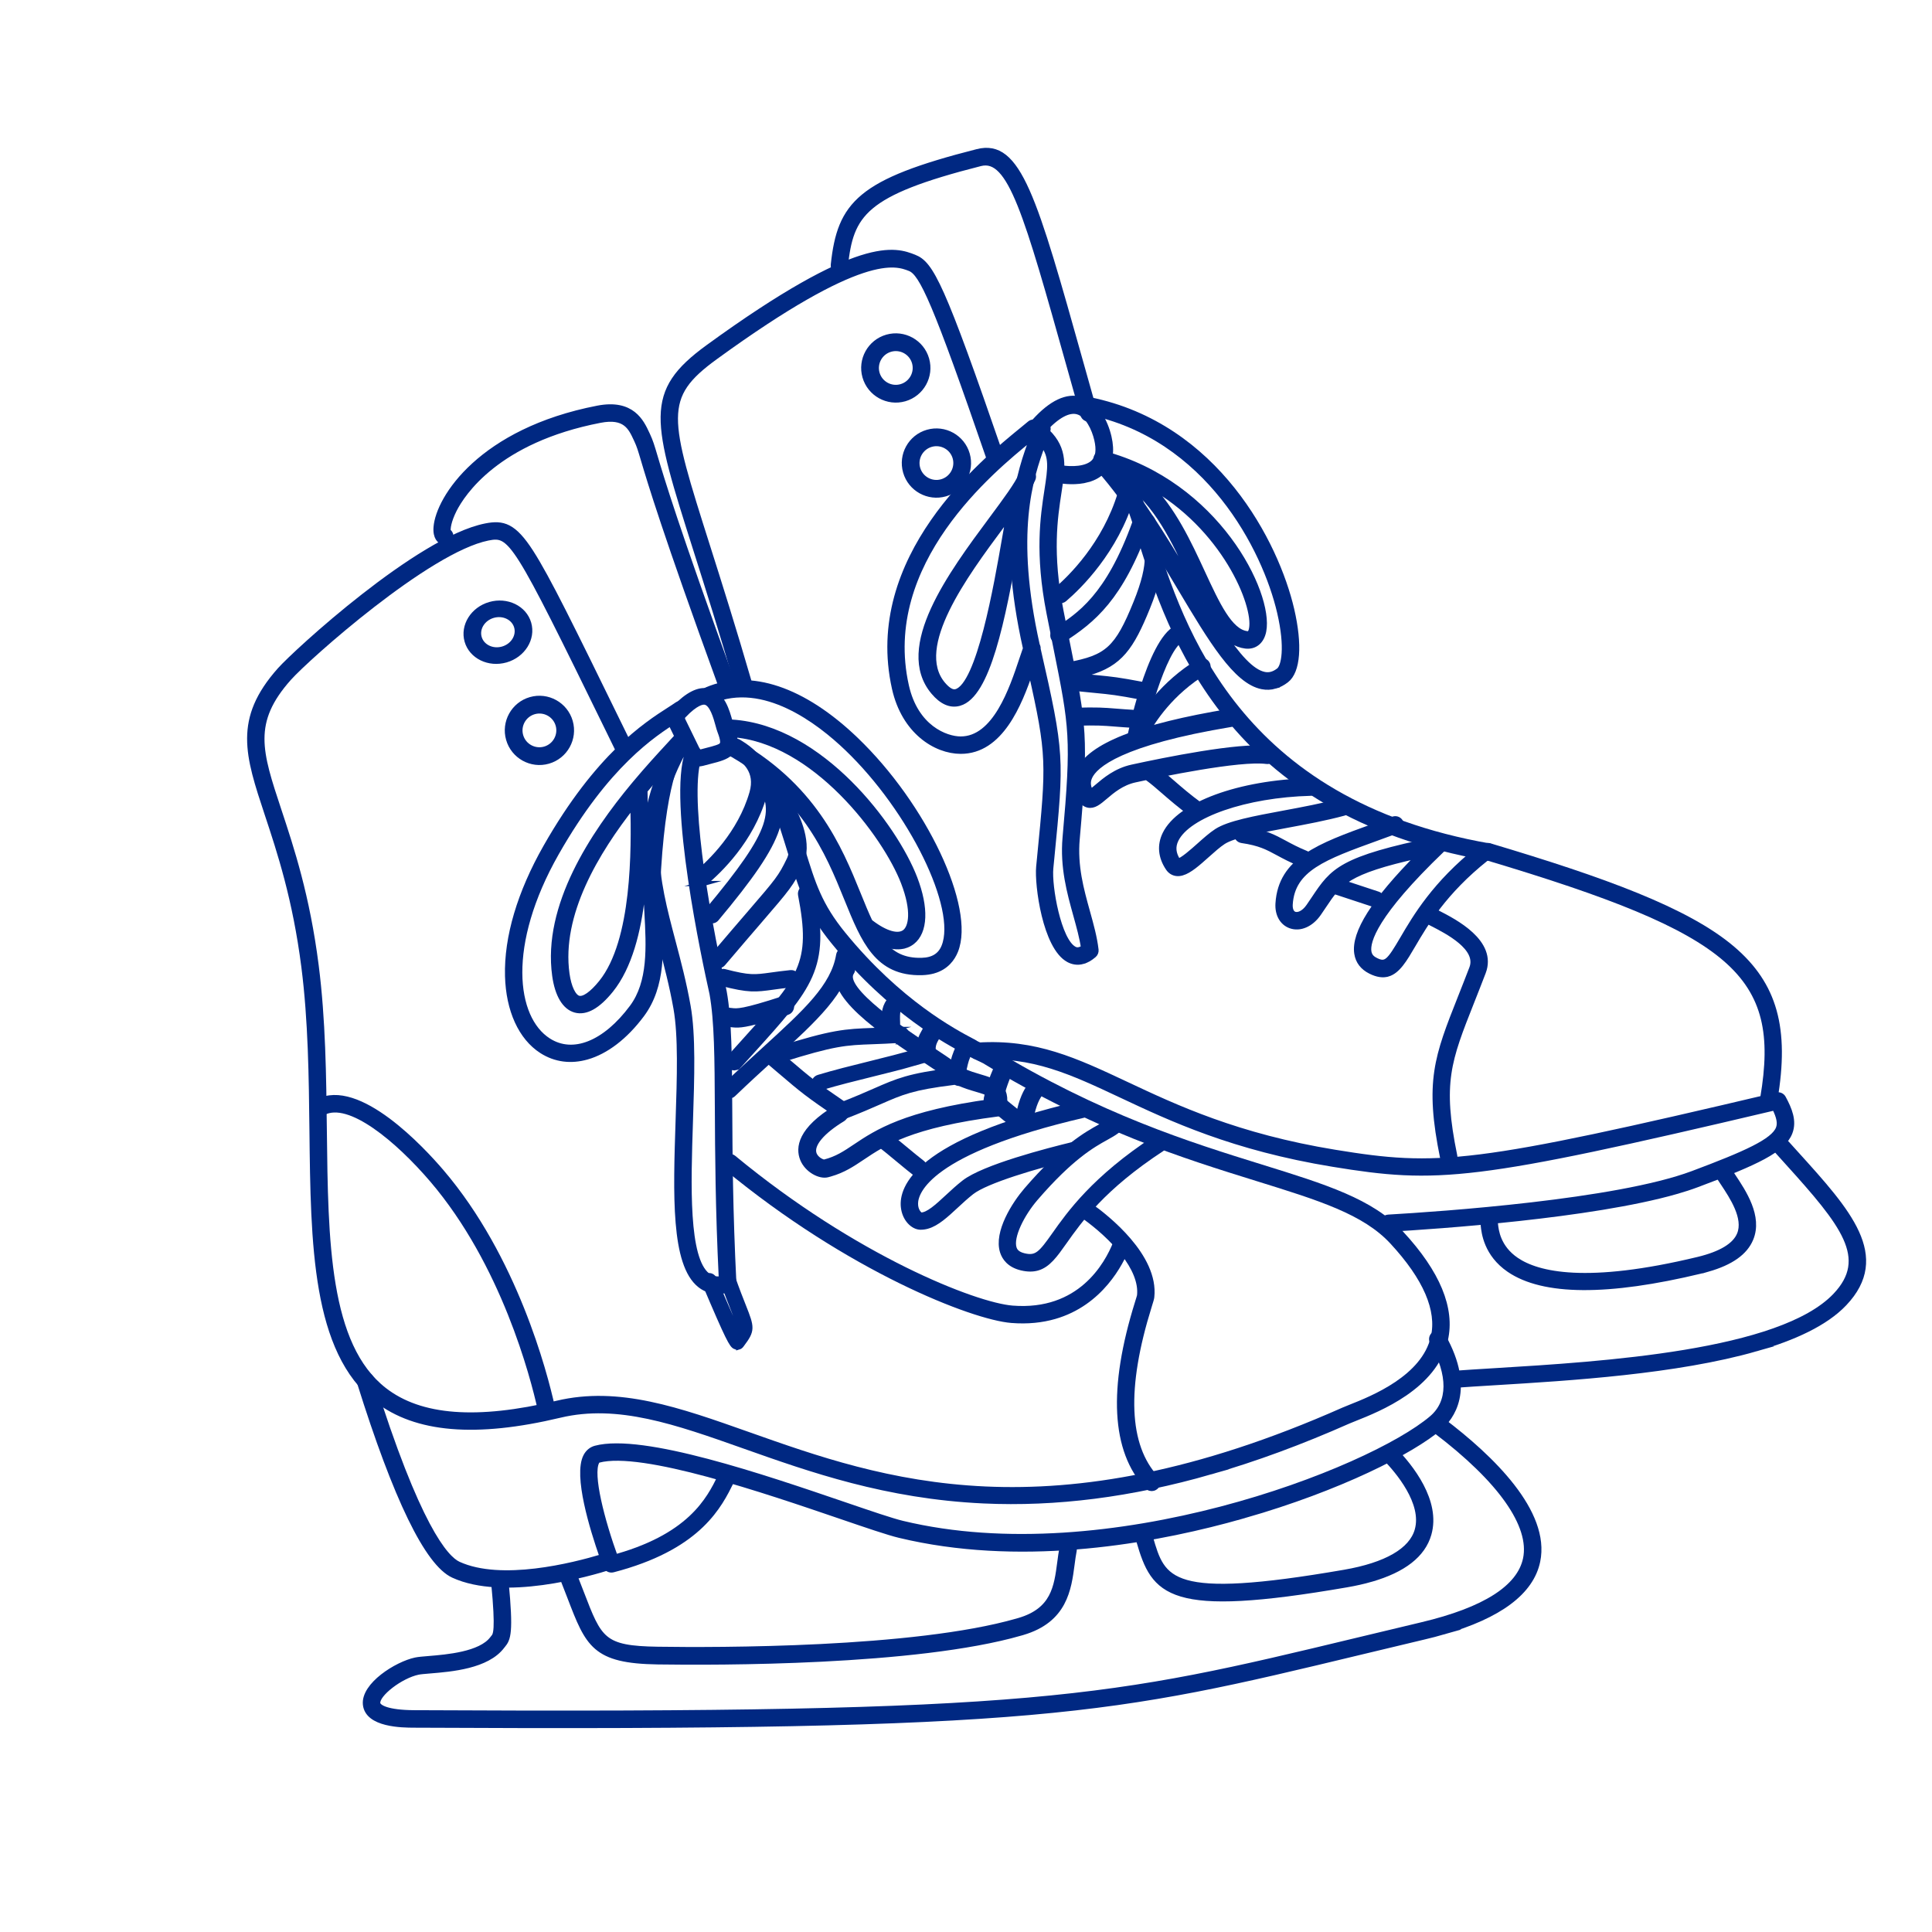 <svg xmlns="http://www.w3.org/2000/svg" width="188" height="188" viewBox="0 0 188 188" fill="none">
  <path d="M117.81 143.224C110.055 145.449 102.744 146.377 95.698 146.049C86.229 145.607 78.885 143.007 72.405 140.712C65.817 138.38 60.128 136.365 54.483 137.711C46.304 139.661 40.476 139.171 36.665 136.21C30.598 131.498 30.483 121.076 30.361 110.041C30.302 104.771 30.242 99.32 29.575 94.093C28.726 87.445 27.216 82.886 26.002 79.222C24.098 73.473 22.948 70.002 27.227 65.196C28.773 63.46 40.714 52.487 47.246 51.184C48.953 50.843 49.997 51.132 51.676 53.742C53.297 56.261 55.629 61.03 60.276 70.53L61.218 72.456C61.362 72.752 61.239 73.109 60.942 73.254C60.645 73.399 60.286 73.277 60.142 72.981L59.2 71.055C50.086 52.422 49.758 51.898 47.478 52.354C41.648 53.522 29.906 63.981 28.121 65.987C24.299 70.279 25.248 73.142 27.138 78.847C28.368 82.559 29.898 87.178 30.761 93.94C31.438 99.235 31.498 104.721 31.557 110.025C31.676 120.765 31.788 130.91 37.401 135.269C40.907 137.992 46.404 138.411 54.206 136.551C60.196 135.123 66.04 137.192 72.806 139.588C85.82 144.196 102.018 149.931 130.729 137.203C130.893 137.13 131.121 137.04 131.399 136.929C133.545 136.077 138.571 134.08 139.478 130.121C140.084 127.482 138.738 124.358 135.479 120.837C132.79 117.932 128.425 116.578 122.384 114.703C115.312 112.508 106.513 109.777 95.78 103.241L94.267 102.511C93.969 102.368 93.846 102.012 93.991 101.715C94.135 101.418 94.494 101.294 94.791 101.438L96.329 102.18C96.347 102.188 96.364 102.198 96.381 102.208C106.999 108.678 115.728 111.387 122.742 113.565C128.96 115.494 133.454 116.889 136.359 120.028C139.901 123.854 141.343 127.339 140.644 130.384C139.596 134.955 134.161 137.114 131.84 138.037C131.581 138.14 131.367 138.224 131.214 138.292C126.588 140.342 122.129 141.985 117.809 143.224L117.81 143.224Z" fill="#002882" stroke="#002882" stroke-width="0.5" stroke-miterlimit="10"></path>
  <path d="M70.862 67.101C70.567 67.185 70.252 67.024 70.144 66.727C64.681 51.717 63.227 46.822 62.607 44.733C62.321 43.771 62.203 43.373 61.951 42.835L61.895 42.715C61.372 41.59 60.831 40.426 58.398 40.897C48.343 42.838 44.994 48.053 44.206 49.604C43.642 50.719 43.565 51.465 43.617 51.702C43.84 51.855 43.94 52.148 43.842 52.413C43.728 52.722 43.388 52.877 43.082 52.757C42.805 52.65 42.354 52.316 42.435 51.297C42.661 48.468 46.804 41.916 58.166 39.719C61.504 39.074 62.417 41.038 62.962 42.212L63.017 42.329C63.307 42.95 63.442 43.403 63.737 44.397C64.354 46.477 65.801 51.346 71.251 66.321C71.364 66.633 71.208 66.976 70.902 67.088C70.889 67.094 70.875 67.098 70.862 67.101L70.862 67.101Z" fill="#002882" stroke="#002882" stroke-width="0.5" stroke-miterlimit="10"></path>
  <path d="M53.344 137.696C53.34 137.697 53.337 137.698 53.333 137.699C53.017 137.783 52.694 137.602 52.604 137.286C52.599 137.27 52.586 137.214 52.565 137.12C51.86 133.946 49.018 122.956 42.051 114.805C38.746 110.94 33.989 106.912 31.457 108.275C31.166 108.432 30.802 108.322 30.645 108.028C30.488 107.735 30.596 107.37 30.888 107.213C34.859 105.075 41.13 111.883 42.958 114.021C50.107 122.385 53.014 133.618 53.734 136.861L53.759 136.97C53.836 137.285 53.653 137.607 53.344 137.696Z" fill="#002882" stroke="#002882" stroke-width="0.5" stroke-miterlimit="10"></path>
  <path d="M121.082 147.479C120.514 147.642 119.939 147.802 119.355 147.957C111.158 150.138 98.982 152.16 87.525 149.4C86.433 149.138 84.377 148.435 81.773 147.546C74.558 145.081 62.483 140.956 58.252 142.085C58.216 142.091 58.146 142.113 58.069 142.261C57.436 143.477 58.546 147.861 59.927 151.666C59.983 151.82 59.974 151.989 59.903 152.135C59.831 152.281 59.703 152.392 59.548 152.442C57.16 153.207 48.993 155.528 44.113 153.293C41.59 152.138 38.518 145.82 34.982 134.514C34.883 134.198 35.059 133.861 35.375 133.763C35.682 133.653 36.026 133.84 36.125 134.156C40.622 148.537 43.371 151.636 44.611 152.202C48.769 154.107 55.767 152.335 58.591 151.483C57.643 148.781 56.037 143.569 57.007 141.705C57.218 141.303 57.538 141.04 57.943 140.926C62.526 139.704 74.342 143.74 82.16 146.411C84.734 147.29 86.768 147.984 87.805 148.234C107.83 153.057 133.322 143.121 139.329 137.996C141.157 136.434 141.177 133.809 139.385 130.605C139.223 130.316 139.326 129.95 139.614 129.789C139.904 129.628 140.268 129.731 140.429 130.02C143.372 135.281 141.183 137.988 140.106 138.909C137.381 141.234 130.361 144.818 121.081 147.48L121.082 147.479Z" fill="#002882" stroke="#002882" stroke-width="0.5" stroke-miterlimit="10"></path>
  <path d="M60.401 152.551C60.158 152.621 59.91 152.688 59.655 152.755C59.331 152.839 59.004 152.658 58.925 152.349C58.846 152.04 59.042 151.71 59.367 151.638C67.159 149.604 68.99 145.9 70.085 143.685L70.199 143.454C70.344 143.163 70.705 143.033 71.005 143.165C71.305 143.296 71.432 143.639 71.286 143.93L71.173 144.158C70.023 146.487 68.121 150.337 60.401 152.551Z" fill="#002882" stroke="#002882" stroke-width="0.5" stroke-miterlimit="10"></path>
  <path d="M69.746 73.914C69.524 73.977 69.285 74.039 69.029 74.103C68.814 74.159 68.584 74.218 68.338 74.284C67.737 74.45 67.118 74.195 66.868 73.675C66.298 72.5 65.697 71.269 65.35 70.564C65.082 70.014 65.2 69.358 65.652 68.892C66.904 67.591 67.975 67.049 68.922 67.236C70.294 67.507 70.758 69.211 71.037 70.229C71.094 70.437 71.147 70.634 71.189 70.742C71.588 71.767 71.632 72.424 71.335 72.941C71.037 73.458 70.491 73.7 69.747 73.913L69.746 73.914ZM66.446 70.063C66.793 70.77 67.395 72.001 67.966 73.18C67.98 73.208 68.013 73.222 68.046 73.213C68.301 73.144 68.538 73.083 68.759 73.027C69.507 72.836 70.153 72.671 70.281 72.448C70.343 72.341 70.395 72.032 70.058 71.165C69.996 71.007 69.938 70.795 69.871 70.55C69.672 69.821 69.302 68.465 68.622 68.33C68.353 68.277 67.725 68.375 66.527 69.62C66.406 69.744 66.374 69.918 66.445 70.063L66.446 70.063Z" fill="#002882" stroke="#002882" stroke-width="0.5" stroke-miterlimit="10"></path>
  <path d="M57.12 102.853C55.574 103.296 54.051 103.119 52.714 102.262C50.692 100.964 49.48 98.307 49.391 94.972C49.29 91.216 50.575 86.877 53.107 82.425C58.164 73.531 62.863 70.513 65.122 69.064C65.419 68.873 65.675 68.709 65.87 68.57C66.138 68.378 66.513 68.437 66.706 68.704C66.898 68.972 66.836 69.344 66.567 69.536C66.348 69.693 66.08 69.865 65.769 70.064C63.592 71.462 59.062 74.371 54.15 83.007C49.075 91.932 49.959 99.073 53.368 101.26C55.758 102.794 58.875 101.552 61.503 98.019C63.323 95.572 63.136 92.136 62.955 88.812C62.876 87.374 62.795 85.887 62.881 84.506C63.16 80.034 63.668 77.154 64.199 75.267C63.741 75.781 63.256 76.338 62.759 76.933C62.763 77.218 62.771 77.551 62.779 77.926C62.883 82.434 63.097 91.813 59.44 96.351C58.178 97.916 57.017 98.569 55.988 98.291C54.957 98.013 54.244 96.821 53.981 94.937C53.034 88.143 57.706 81.148 61.652 76.396C61.678 76.355 61.71 76.317 61.745 76.284C63.006 74.772 64.187 73.492 65.08 72.526C65.424 72.153 65.73 71.822 65.987 71.536C66.197 71.302 66.553 71.268 66.802 71.46C67.051 71.651 67.107 72.003 66.931 72.263C66.889 72.324 66.836 72.393 66.774 72.475C66.252 73.15 64.663 75.204 64.079 84.575C63.998 85.887 64.074 87.275 64.153 88.744C64.346 92.278 64.545 95.933 62.468 98.726C60.839 100.915 58.964 102.325 57.122 102.854L57.12 102.853ZM61.59 78.371C58.04 82.88 54.361 88.97 55.17 94.768C55.352 96.072 55.799 97.003 56.309 97.141C56.81 97.276 57.611 96.718 58.505 95.609C61.778 91.549 61.683 82.596 61.59 78.371L61.59 78.371Z" fill="#002882" stroke="#002882" stroke-width="0.5" stroke-miterlimit="10"></path>
  <path d="M70.981 125.496L70.98 125.496C69.853 125.817 68.888 125.669 68.111 125.055C65.531 123.016 65.754 116.235 65.99 109.056C66.129 104.817 66.26 100.813 65.781 98.114C65.389 95.903 64.858 93.893 64.344 91.949C62.671 85.612 61.226 80.14 65.77 71.989C65.93 71.699 66.295 71.598 66.582 71.762C66.87 71.926 66.972 72.293 66.811 72.582C62.505 80.308 63.826 85.311 65.498 91.645C66.018 93.613 66.555 95.648 66.956 97.908C67.457 100.732 67.324 104.797 67.183 109.102C66.977 115.359 66.744 122.45 68.844 124.109C69.21 124.399 69.654 124.506 70.193 124.435C69.859 117.561 69.833 112.203 69.811 107.877C69.786 102.939 69.768 99.371 69.289 96.692L69.277 96.64C68.585 93.555 65.218 77.927 66.917 73.226C67.03 72.915 67.372 72.755 67.682 72.87C67.992 72.985 68.152 73.331 68.04 73.643C66.811 77.043 68.565 88.017 70.442 96.38C70.456 96.445 70.464 96.481 70.464 96.485C70.962 99.266 70.98 102.878 71.005 107.877C71.027 112.296 71.054 117.796 71.41 124.888C71.424 125.167 71.246 125.419 70.98 125.495L70.981 125.496Z" fill="#002882" stroke="#002882" stroke-width="0.5" stroke-miterlimit="10"></path>
  <path d="M71.885 131.078C71.818 131.097 71.748 131.1 71.676 131.087C71.627 131.077 71.579 131.06 71.534 131.036C71.217 130.912 70.862 130.294 68.604 124.966C68.471 124.653 68.573 124.297 68.83 124.172C69.088 124.046 69.403 124.199 69.536 124.512C70.785 127.458 71.412 128.84 71.727 129.489C71.854 129.302 71.918 129.178 71.921 129.077C71.928 128.848 71.725 128.337 71.418 127.563C71.142 126.869 70.764 125.917 70.29 124.566C70.177 124.244 70.302 123.901 70.569 123.8C70.836 123.699 71.144 123.878 71.256 124.2C71.72 125.523 72.091 126.458 72.362 127.141C73.173 129.183 73.228 129.453 72.204 130.805L72.123 130.913C72.06 130.995 71.977 131.052 71.885 131.079L71.885 131.078Z" fill="#002882" stroke="#002882" stroke-width="0.5" stroke-miterlimit="10"></path>
  <path d="M112.235 144.823C112.026 144.883 111.792 144.826 111.633 144.656C108.391 141.158 108.073 135.138 110.686 126.763C110.78 126.462 110.877 126.151 110.891 126.073C111.182 123.439 108.268 120.346 105.444 118.333L106.133 117.36C107.639 118.433 112.514 122.24 112.074 126.217C112.058 126.364 111.997 126.563 111.824 127.118C109.347 135.055 109.577 140.683 112.506 143.845C112.731 144.086 112.716 144.464 112.475 144.687C112.404 144.753 112.321 144.798 112.235 144.823L112.235 144.823Z" fill="#002882" stroke="#002882" stroke-width="0.5" stroke-miterlimit="10"></path>
  <path d="M102.604 128.11C101.4 128.455 100.016 128.613 98.426 128.486C94.659 128.186 82.639 123.507 70.637 113.586C70.383 113.376 70.346 113 70.552 112.745C70.759 112.49 71.132 112.454 71.385 112.663C83.183 122.417 94.875 127.006 98.514 127.295C105.098 127.82 107.727 123.054 108.552 120.981C108.674 120.675 109.019 120.529 109.322 120.653C109.626 120.777 109.774 121.125 109.652 121.431C109.084 122.859 107.132 126.811 102.604 128.11Z" fill="#002882" stroke="#002882" stroke-width="0.5" stroke-miterlimit="10"></path>
  <path d="M68.435 85.975C68.211 86.039 67.962 85.973 67.803 85.786C67.587 85.532 67.62 85.153 67.877 84.937L67.877 84.937C69.089 83.921 72.032 81.129 73.176 77.145C73.779 75.043 72.462 73.962 71.42 73.332C71.325 73.275 71.255 73.231 71.214 73.2C70.945 73.002 70.891 72.625 71.092 72.358C71.292 72.09 71.673 72.034 71.942 72.232C71.965 72.248 72.005 72.272 72.056 72.303C74.189 73.592 74.959 75.33 74.344 77.47C73.108 81.775 69.957 84.768 68.659 85.856C68.591 85.913 68.514 85.953 68.434 85.975L68.435 85.975Z" fill="#002882" stroke="#002882" stroke-width="0.5" stroke-miterlimit="10"></path>
  <path d="M69.434 89.584C69.255 89.635 69.053 89.596 68.9 89.461C68.657 89.247 68.626 88.876 68.832 88.63C75.445 80.719 75.773 78.744 73.515 75.607C73.325 75.344 73.377 74.975 73.633 74.784C73.888 74.594 74.248 74.653 74.439 74.917C77.216 78.775 76.333 81.483 69.712 89.403C69.636 89.493 69.539 89.554 69.435 89.584L69.434 89.584Z" fill="#002882" stroke="#002882" stroke-width="0.5" stroke-miterlimit="10"></path>
  <path d="M70.068 93.947C69.879 94.001 69.668 93.962 69.508 93.823C69.254 93.605 69.222 93.22 69.439 92.965C70.953 91.181 72.085 89.867 72.995 88.81C75.693 85.679 75.975 85.352 76.796 83.65C77.537 82.115 76.367 79.798 75.982 79.037C75.904 78.883 75.849 78.769 75.824 78.707C75.701 78.394 75.853 78.041 76.164 77.918C76.475 77.795 76.826 77.95 76.949 78.263C76.967 78.307 77.007 78.384 77.06 78.488C77.56 79.478 78.888 82.106 77.885 84.185C76.995 86.031 76.643 86.438 73.911 89.61C73.002 90.664 71.871 91.977 70.361 93.757C70.281 93.851 70.179 93.914 70.069 93.946L70.068 93.947Z" fill="#002882" stroke="#002882" stroke-width="0.5" stroke-miterlimit="10"></path>
  <path d="M94.634 102.481C94.49 102.522 94.329 102.51 94.186 102.435L94.078 102.378C92.256 101.419 86.71 98.503 81.129 91.666C78.662 88.645 78.01 86.526 76.93 83.016C76.46 81.491 75.929 79.763 75.13 77.571C75.018 77.264 75.18 76.924 75.492 76.812C75.803 76.696 76.146 76.856 76.258 77.162C77.067 79.383 77.603 81.126 78.076 82.664C79.115 86.038 79.742 88.075 82.064 90.92C87.494 97.57 92.879 100.403 94.648 101.333L94.756 101.391C95.047 101.544 95.155 101.902 94.998 102.19C94.918 102.337 94.784 102.437 94.633 102.48L94.634 102.481Z" fill="#002882" stroke="#002882" stroke-width="0.5" stroke-miterlimit="10"></path>
  <path d="M71.619 103.889C71.425 103.944 71.207 103.9 71.047 103.753C70.8 103.526 70.781 103.141 71.004 102.894C71.417 102.435 71.811 101.999 72.187 101.583C77.998 95.156 79.208 93.819 77.905 87.081C77.842 86.752 78.057 86.433 78.381 86.371C78.707 86.309 79.023 86.525 79.088 86.855C80.506 94.192 78.933 95.932 73.078 102.406C72.703 102.82 72.309 103.256 71.896 103.714C71.818 103.8 71.722 103.859 71.618 103.888L71.619 103.889Z" fill="#002882" stroke="#002882" stroke-width="0.5" stroke-miterlimit="10"></path>
  <path d="M71.093 106.636C70.895 106.693 70.674 106.649 70.519 106.5C70.294 106.284 70.298 105.928 70.53 105.705C71.914 104.376 73.227 103.178 74.385 102.12C78.429 98.429 81.1 95.991 81.612 92.925C81.663 92.617 81.964 92.401 82.283 92.443C82.601 92.485 82.818 92.768 82.767 93.076C82.191 96.526 79.402 99.072 75.179 102.927C74.026 103.979 72.719 105.173 71.346 106.491C71.272 106.561 71.185 106.61 71.093 106.637L71.093 106.636Z" fill="#002882" stroke="#002882" stroke-width="0.5" stroke-miterlimit="10"></path>
  <path d="M77.159 95.807C77.127 95.816 77.094 95.823 77.059 95.826C76.299 95.906 75.701 95.988 75.221 96.055C73.513 96.29 72.874 96.378 70.243 95.697C69.93 95.616 69.739 95.294 69.815 94.977C69.891 94.66 70.207 94.468 70.519 94.549C72.931 95.174 73.422 95.106 75.052 94.881C75.541 94.813 76.15 94.73 76.929 94.648C77.248 94.615 77.537 94.852 77.573 95.177C77.605 95.468 77.425 95.731 77.159 95.808L77.159 95.807Z" fill="#002882" stroke="#002882" stroke-width="0.5" stroke-miterlimit="10"></path>
  <path d="M74.301 99.223C72.187 99.83 71.726 99.773 71.138 99.702C71.052 99.691 70.963 99.68 70.863 99.673C70.531 99.647 70.256 99.32 70.251 98.942C70.246 98.563 70.512 98.277 70.844 98.302C70.962 98.312 71.067 98.324 71.167 98.336C71.746 98.406 72.246 98.468 76.221 97.177C76.53 97.073 76.879 97.291 76.994 97.656C77.109 98.022 76.949 98.4 76.637 98.502C75.686 98.811 74.921 99.046 74.3 99.224L74.301 99.223Z" fill="#002882" stroke="#002882" stroke-width="0.5" stroke-miterlimit="10"></path>
  <path d="M87.767 101.204C87.72 101.218 87.672 101.227 87.622 101.23C86.529 101.302 85.682 101.333 84.935 101.361C82.294 101.456 81.202 101.497 75.978 103.147C75.662 103.251 75.322 103.102 75.23 102.82C75.138 102.538 75.325 102.226 75.645 102.125C81.047 100.419 82.275 100.373 84.966 100.275C85.704 100.248 86.541 100.218 87.613 100.147C87.947 100.125 88.219 100.35 88.222 100.648C88.224 100.903 88.03 101.129 87.766 101.205L87.767 101.204Z" fill="#002882" stroke="#002882" stroke-width="0.5" stroke-miterlimit="10"></path>
  <path d="M82.129 108.665C81.967 108.711 81.787 108.687 81.634 108.583C78.48 106.423 78.183 106.17 75.868 104.199L74.832 103.318C74.576 103.101 74.537 102.714 74.745 102.455C74.953 102.196 75.328 102.162 75.585 102.379L76.622 103.261C78.893 105.195 79.185 105.443 82.286 107.567C82.563 107.756 82.64 108.137 82.461 108.417C82.38 108.543 82.261 108.627 82.13 108.664L82.129 108.665Z" fill="#002882" stroke="#002882" stroke-width="0.5" stroke-miterlimit="10"></path>
  <path d="M88.978 103.454C87.623 103.843 86.183 104.199 84.784 104.545C83.16 104.947 81.481 105.362 79.963 105.822C79.64 105.92 79.329 105.772 79.245 105.5C79.161 105.227 79.346 104.929 79.659 104.834C81.21 104.364 82.907 103.945 84.547 103.539C86.173 103.136 87.855 102.72 89.374 102.26C89.7 102.16 90.009 102.309 90.093 102.582C90.177 102.855 89.992 103.153 89.679 103.247C89.448 103.317 89.214 103.386 88.977 103.454L88.978 103.454Z" fill="#002882" stroke="#002882" stroke-width="0.5" stroke-miterlimit="10"></path>
  <path d="M93.507 105.401C93.269 105.469 93.004 105.392 92.848 105.187C92.63 104.903 91.356 104.057 90.123 103.239C85.877 100.42 80.061 96.559 81.847 93.961C82.038 93.683 82.42 93.608 82.701 93.794C82.982 93.979 83.055 94.356 82.864 94.635C81.77 96.226 88.11 100.434 90.817 102.232C92.575 103.398 93.508 104.027 93.832 104.451C94.036 104.717 93.981 105.097 93.709 105.3C93.647 105.347 93.579 105.38 93.507 105.401L93.507 105.401Z" fill="#002882" stroke="#002882" stroke-width="0.5" stroke-miterlimit="10"></path>
  <path d="M82.06 108.684C81.774 108.766 81.468 108.617 81.358 108.332C81.242 108.032 81.391 107.695 81.69 107.579C83.191 107.001 84.263 106.531 85.124 106.153C87.351 105.176 88.47 104.686 92.635 104.17C92.953 104.131 93.244 104.358 93.284 104.677C93.324 104.996 93.097 105.288 92.78 105.327C88.782 105.823 87.782 106.261 85.591 107.221C84.719 107.604 83.633 108.08 82.109 108.667C82.092 108.674 82.076 108.679 82.06 108.684L82.06 108.684Z" fill="#002882" stroke="#002882" stroke-width="0.5" stroke-miterlimit="10"></path>
  <path d="M80.781 114.244C80.694 114.269 80.605 114.293 80.514 114.316C79.78 114.501 78.543 113.865 78.107 112.798C77.655 111.691 77.854 109.924 81.367 107.792C81.657 107.616 82.034 107.718 82.21 108.022C82.386 108.324 82.293 108.712 82.004 108.888C79.971 110.122 78.926 111.382 79.21 112.258C79.392 112.82 80.042 113.097 80.215 113.082C81.434 112.775 82.23 112.24 83.236 111.565C85.281 110.195 88.068 108.326 96.542 107.185C96.613 106.491 96.243 106.356 95.02 105.997C94.476 105.837 93.86 105.656 93.214 105.354C92.903 105.208 92.76 104.832 92.894 104.514C93.028 104.196 93.389 104.056 93.7 104.201C94.262 104.463 94.831 104.631 95.333 104.779C96.674 105.172 98.193 105.619 97.662 107.916C97.603 108.167 97.401 108.353 97.153 108.385C88.615 109.484 86.011 111.23 83.919 112.633C82.928 113.297 82.064 113.876 80.782 114.244L80.781 114.244Z" fill="#002882" stroke="#002882" stroke-width="0.5" stroke-miterlimit="10"></path>
  <path d="M89.6 114.312C89.439 114.358 89.257 114.327 89.103 114.212C88.736 113.937 88.056 113.374 87.335 112.777C86.66 112.218 85.962 111.64 85.621 111.384C85.344 111.176 85.259 110.768 85.433 110.475C85.607 110.181 85.974 110.112 86.252 110.32C86.618 110.595 87.297 111.157 88.015 111.752C88.692 112.313 89.391 112.892 89.734 113.148C90.011 113.357 90.096 113.764 89.922 114.058C89.845 114.188 89.729 114.275 89.6 114.312L89.6 114.312Z" fill="#002882" stroke="#002882" stroke-width="0.5" stroke-miterlimit="10"></path>
  <path d="M99.277 109.588C99.139 109.628 98.986 109.616 98.846 109.541C98.373 109.29 97.911 108.905 97.465 108.533C97.067 108.202 96.656 107.859 96.295 107.667C96 107.511 95.877 107.138 96.021 106.835C96.165 106.532 96.52 106.413 96.815 106.57C97.288 106.821 97.749 107.205 98.195 107.577C98.593 107.909 99.005 108.251 99.367 108.444C99.662 108.6 99.784 108.972 99.641 109.276C99.565 109.436 99.431 109.544 99.277 109.588Z" fill="#002882" stroke="#002882" stroke-width="0.5" stroke-miterlimit="10"></path>
  <path d="M90.242 119.32C90.017 119.385 89.788 119.418 89.552 119.413C88.855 119.397 88.027 118.633 87.907 117.426C87.73 115.65 89.054 111.112 105.161 107.372C105.482 107.298 105.802 107.495 105.875 107.813C105.949 108.13 105.744 108.448 105.427 108.523C90.37 112.022 89.111 115.963 89.086 117.088C89.068 117.837 89.495 118.203 89.612 118.234C90.304 118.248 91.231 117.387 92.213 116.475C92.719 116.006 93.243 115.521 93.814 115.075C95.733 113.577 101.921 111.971 104.494 111.35C104.814 111.272 105.137 111.466 105.213 111.783C105.289 112.1 105.1 112.415 104.773 112.497C100.758 113.467 95.965 114.896 94.549 116.001C94.018 116.416 93.514 116.884 93.026 117.336C92.046 118.244 91.174 119.054 90.244 119.321L90.242 119.32Z" fill="#002882" stroke="#002882" stroke-width="0.5" stroke-miterlimit="10"></path>
  <path d="M100.952 123.39C100.512 123.516 100.007 123.521 99.394 123.375C98.2 123.089 97.737 122.368 97.558 121.813C96.944 119.903 98.73 117.132 99.881 115.796C103.481 111.618 105.716 110.38 107.05 109.64C107.431 109.429 107.732 109.262 107.966 109.085C108.226 108.887 108.595 108.945 108.792 109.214C108.989 109.482 108.938 109.86 108.678 110.058C108.378 110.286 108.028 110.48 107.624 110.705C106.356 111.407 104.235 112.582 100.771 116.602C99.463 118.119 98.324 120.348 98.678 121.451C98.756 121.692 98.94 122.031 99.647 122.2C100.881 122.494 101.309 121.978 102.607 120.141C104.056 118.09 106.482 114.658 112.427 110.769C112.698 110.591 113.065 110.673 113.243 110.956C113.422 111.238 113.345 111.61 113.072 111.788C107.313 115.557 105.058 118.747 103.566 120.858C102.669 122.127 101.985 123.094 100.952 123.39L100.952 123.39Z" fill="#002882" stroke="#002882" stroke-width="0.5" stroke-miterlimit="10"></path>
  <path d="M96.867 107.683C96.813 107.698 96.755 107.709 96.697 107.714C96.296 107.75 95.974 107.509 95.977 107.177C95.987 106.241 96.621 104.687 96.892 104.062C97.031 103.743 97.443 103.536 97.817 103.609C98.189 103.681 98.394 103.987 98.271 104.309C98.268 104.318 98.256 104.347 98.252 104.355C97.859 105.259 97.436 106.441 97.429 107.049C97.426 107.333 97.186 107.591 96.867 107.683Z" fill="#002882" stroke="#002882" stroke-width="0.5" stroke-miterlimit="10"></path>
  <path d="M93.31 104.808C93.217 104.835 93.117 104.84 93.015 104.82C92.69 104.755 92.485 104.444 92.559 104.127L92.651 103.726C92.832 102.927 92.875 102.767 93.288 101.8C93.418 101.499 93.772 101.352 94.079 101.472C94.387 101.592 94.532 101.933 94.403 102.235C94.019 103.131 94.001 103.209 93.831 103.96L93.738 104.364C93.687 104.584 93.517 104.749 93.309 104.808L93.31 104.808Z" fill="#002882" stroke="#002882" stroke-width="0.5" stroke-miterlimit="10"></path>
  <path d="M90.315 103.069C90.289 103.077 90.262 103.083 90.235 103.088C89.854 103.153 89.497 102.911 89.439 102.547C89.274 101.513 89.693 100.783 89.943 100.346C89.986 100.271 90.026 100.203 90.058 100.14C90.223 99.802 90.639 99.649 90.988 99.798C91.337 99.948 91.485 100.343 91.32 100.682C91.277 100.769 91.224 100.864 91.164 100.968C90.949 101.343 90.728 101.729 90.82 102.311C90.874 102.649 90.652 102.974 90.315 103.07L90.315 103.069Z" fill="#002882" stroke="#002882" stroke-width="0.5" stroke-miterlimit="10"></path>
  <path d="M86.84 100.172C86.8 100.183 86.758 100.192 86.715 100.198C86.358 100.242 86.059 100.042 86.048 99.749C85.998 98.477 86.043 97.954 86.735 97.093C86.943 96.833 87.347 96.739 87.638 96.881C87.928 97.023 87.995 97.349 87.787 97.608C87.348 98.153 87.294 98.393 87.341 99.587C87.351 99.845 87.135 100.087 86.839 100.172L86.84 100.172Z" fill="#002882" stroke="#002882" stroke-width="0.5" stroke-miterlimit="10"></path>
  <path d="M99.847 109.425C99.754 109.451 99.652 109.457 99.549 109.435C99.21 109.364 98.992 109.029 99.061 108.688C99.43 106.853 99.854 106.201 100.194 105.677L100.262 105.572C100.449 105.279 100.836 105.198 101.126 105.389C101.416 105.58 101.5 105.971 101.312 106.263L101.241 106.374C100.944 106.831 100.607 107.348 100.286 108.946C100.238 109.185 100.063 109.363 99.847 109.425L99.847 109.425Z" fill="#002882" stroke="#002882" stroke-width="0.5" stroke-miterlimit="10"></path>
  <path d="M133.411 153.681C132.685 153.889 131.894 154.067 131.035 154.215C113.692 157.21 112.303 155.066 110.817 149.932C110.722 149.605 110.898 149.265 111.21 149.175L111.211 149.175C111.522 149.086 111.851 149.278 111.946 149.606C113.167 153.823 113.78 155.941 130.812 153C134.892 152.296 137.346 150.878 137.909 148.901C138.669 146.234 135.999 143.119 134.815 141.903C134.58 141.661 134.572 141.271 134.797 141.032C135.023 140.792 135.396 140.794 135.632 141.036C137.295 142.745 139.951 146.089 139.041 149.281C138.467 151.297 136.576 152.772 133.41 153.68L133.411 153.681Z" fill="#002882" stroke="#002882" stroke-width="0.5" stroke-miterlimit="10"></path>
  <path d="M140.437 158.807C139.867 158.97 139.27 159.126 138.647 159.273C136.435 159.798 134.373 160.294 132.426 160.762C108.066 166.625 101.519 168.2 40.28 167.869C39.164 167.864 35.766 167.845 35.561 165.861C35.365 163.967 38.607 161.924 40.435 161.537C40.727 161.476 41.168 161.439 41.726 161.394C43.488 161.249 46.767 160.98 47.904 159.467C47.941 159.418 47.978 159.373 48.015 159.328C48.22 159.082 48.501 158.745 48.044 154.011C48.012 153.679 48.254 153.387 48.584 153.354C48.914 153.322 49.207 153.566 49.239 153.897C49.722 158.889 49.453 159.483 48.938 160.101C48.914 160.13 48.889 160.16 48.864 160.192C47.404 162.137 43.913 162.423 41.827 162.594C41.332 162.635 40.903 162.67 40.686 162.716C38.978 163.073 36.665 164.857 36.756 165.739C36.799 166.158 37.749 166.651 40.284 166.665C101.377 166.996 107.894 165.427 132.143 159.592C134.092 159.123 136.154 158.626 138.368 158.102C144.471 156.654 147.867 154.492 148.453 151.676C149.126 148.437 146.004 144.008 139.66 139.207C139.394 139.006 139.342 138.628 139.541 138.363C139.741 138.097 140.117 138.045 140.381 138.245C145.147 141.852 150.62 147.153 149.628 151.924C149.004 154.924 145.915 157.235 140.436 158.807L140.437 158.807Z" fill="#002882" stroke="#002882" stroke-width="0.5" stroke-miterlimit="10"></path>
  <path d="M99.303 158.92C89.105 161.846 69.74 161.799 64.015 161.714C57.832 161.622 57.231 160.057 55.449 155.41C55.235 154.851 55.001 154.243 54.737 153.58C54.611 153.266 54.76 152.911 55.067 152.786C55.373 152.66 55.726 152.817 55.851 153.13C56.118 153.798 56.353 154.412 56.569 154.975C58.336 159.58 58.654 160.41 64.014 160.49C69.703 160.575 88.922 160.622 98.961 157.743C99.033 157.722 99.102 157.702 99.172 157.682C102.518 156.695 102.814 154.435 103.128 152.042C103.193 151.548 103.254 151.081 103.344 150.625C103.41 150.294 103.728 150.084 104.053 150.153C104.379 150.223 104.59 150.548 104.525 150.878C104.442 151.294 104.383 151.741 104.321 152.215C104.004 154.637 103.609 157.651 99.519 158.856C99.448 158.877 99.376 158.898 99.303 158.919L99.303 158.92Z" fill="#002882" stroke="#002882" stroke-width="0.5" stroke-miterlimit="10"></path>
  <path d="M170.872 131.25C163.135 133.469 152.726 134.103 145.576 134.538C143.97 134.636 142.583 134.72 141.383 134.811C141.051 134.837 140.768 134.598 140.748 134.278C140.729 133.959 140.982 133.679 141.313 133.654C142.524 133.562 143.915 133.477 145.526 133.379C155.902 132.748 173.269 131.69 178.598 126.065C182.047 122.427 179.37 119.121 173.935 113.112C173.615 112.758 173.289 112.398 172.96 112.031C172.744 111.792 172.774 111.425 173.027 111.212C173.279 110.999 173.658 111.02 173.874 111.26C174.202 111.625 174.527 111.985 174.847 112.338C179.86 117.88 183.82 122.257 179.477 126.839C177.646 128.771 174.562 130.191 170.871 131.25L170.872 131.25Z" fill="#002882" stroke="#002882" stroke-width="0.5" stroke-miterlimit="10"></path>
  <path d="M163.122 115.945C154.843 118.319 139.854 119.343 135.15 119.614C134.82 119.633 134.539 119.386 134.524 119.061C134.508 118.737 134.763 118.459 135.094 118.44C140.164 118.147 157.287 116.972 164.709 114.193C169.865 112.261 172.571 111.051 173.055 109.8C173.243 109.314 173.136 108.719 172.684 107.802C143.322 114.737 139.876 114.95 129.706 113.291C120.012 111.708 113.962 108.864 109.101 106.579C104.297 104.321 100.503 102.537 95.209 102.873C94.879 102.894 94.596 102.648 94.579 102.325C94.562 102 94.815 101.72 95.146 101.7C100.751 101.344 104.669 103.186 109.629 105.517C114.423 107.771 120.389 110.575 129.917 112.131C139.928 113.765 143.313 113.539 172.873 106.551C173.137 106.488 173.41 106.607 173.536 106.841C174.125 107.924 174.609 109.082 174.174 110.206C173.515 111.911 170.967 113.102 165.125 115.29C164.517 115.519 163.844 115.737 163.122 115.944L163.122 115.945Z" fill="#002882" stroke="#002882" stroke-width="0.5" stroke-miterlimit="10"></path>
  <path d="M166.186 123.503C165.97 123.566 165.745 123.625 165.512 123.681C156.453 125.866 150.176 125.824 146.855 123.557C144.626 122.036 144.406 119.93 144.333 119.238C144.299 118.92 144.535 118.629 144.865 118.594C145.192 118.556 145.485 118.784 145.518 119.103C145.583 119.726 145.756 121.379 147.547 122.602C149.631 124.024 154.393 125.17 165.243 122.554C167.465 122.017 168.821 121.199 169.266 120.122C169.927 118.525 168.553 116.46 167.643 115.094C167.503 114.882 167.372 114.686 167.259 114.508C167.088 114.236 167.176 113.878 167.457 113.706C167.738 113.534 168.104 113.615 168.275 113.887C168.384 114.058 168.509 114.247 168.645 114.451C169.688 116.017 171.263 118.383 170.369 120.543C169.814 121.885 168.443 122.857 166.185 123.505L166.186 123.503Z" fill="#002882" stroke="#002882" stroke-width="0.5" stroke-miterlimit="10"></path>
  <path d="M141.139 113.161C141.125 113.165 141.11 113.169 141.095 113.172C140.773 113.238 140.459 113.035 140.394 112.717C138.862 105.255 139.815 102.849 142.116 97.038C142.455 96.183 142.824 95.249 143.222 94.21C143.976 92.24 140.833 90.633 139.323 89.861C139.095 89.745 138.901 89.645 138.755 89.563C138.47 89.404 138.371 89.046 138.534 88.763C138.697 88.481 139.06 88.381 139.344 88.54C139.481 88.616 139.661 88.709 139.873 88.817C141.545 89.672 145.46 91.672 144.331 94.62C143.932 95.664 143.561 96.601 143.221 97.46C140.946 103.204 140.095 105.353 141.557 112.476C141.62 112.779 141.433 113.076 141.138 113.161L141.139 113.161Z" fill="#002882" stroke="#002882" stroke-width="0.5" stroke-miterlimit="10"></path>
  <path d="M172.293 107.47C172.21 107.494 172.12 107.5 172.029 107.485C171.704 107.429 171.486 107.121 171.541 106.795C173.569 94.805 168.788 90.659 144.617 83.445C144.301 83.351 144.121 83.018 144.215 82.702C144.309 82.386 144.641 82.206 144.956 82.301C155.951 85.582 164.18 88.543 168.604 92.325C172.696 95.822 173.887 100.073 172.716 106.997C172.677 107.231 172.506 107.409 172.293 107.471L172.293 107.47Z" fill="#002882" stroke="#002882" stroke-width="0.5" stroke-miterlimit="10"></path>
  <path d="M72.537 67.269C72.223 67.359 71.894 67.177 71.803 66.861C70.23 61.437 68.843 57.065 67.729 53.554C63.693 40.834 62.853 38.187 68.903 33.786C83.75 22.989 87.141 24.311 88.963 25.022C90.615 25.666 91.66 27.648 97.407 44.342C97.514 44.654 97.35 44.992 97.039 45.099C96.728 45.204 96.391 45.04 96.284 44.729C90.987 29.339 89.703 26.588 88.535 26.133C87.156 25.594 83.926 24.335 69.602 34.752C64.246 38.648 64.86 40.586 68.861 53.194C69.977 56.713 71.367 61.092 72.944 66.531C73.035 66.847 72.855 67.178 72.539 67.269L72.537 67.27L72.537 67.269Z" fill="#002882" stroke="#002882" stroke-width="0.5" stroke-miterlimit="10"></path>
  <path d="M106.102 40.762L106.1 40.762C105.787 40.851 105.461 40.664 105.371 40.345C104.903 38.691 104.466 37.13 104.053 35.66C99.871 20.756 98.306 15.179 95.403 15.916C84.007 18.808 82.801 20.84 82.26 25.907C82.225 26.236 81.935 26.471 81.611 26.432C81.288 26.392 81.055 26.095 81.09 25.766C81.723 19.83 83.639 17.667 95.108 14.754C99.124 13.735 100.651 19.179 105.187 35.343C105.6 36.812 106.037 38.371 106.504 40.026C106.594 40.343 106.414 40.673 106.104 40.762L106.102 40.762Z" fill="#002882" stroke="#002882" stroke-width="0.5" stroke-miterlimit="10"></path>
  <path d="M105.392 93.552C104.817 93.717 104.336 93.585 103.987 93.399C101.697 92.175 100.908 86.068 101.076 84.352L101.167 83.418C102.066 74.281 102.144 73.49 100.294 65.3C99.194 68.532 97.369 73.12 93.478 73.107C91.037 73.099 87.982 71.181 87.043 66.986C84.197 54.261 95.702 44.884 99.482 41.803C99.777 41.563 100.018 41.366 100.195 41.215C100.398 41.039 100.694 41.026 100.915 41.183C100.952 41.209 100.989 41.236 101.026 41.262C101.179 41.136 101.393 41.092 101.595 41.165C101.902 41.277 102.064 41.619 101.955 41.93C101.946 41.959 101.935 41.987 101.925 42.017C103.681 43.74 103.418 45.457 103.047 47.883C102.663 50.389 102.136 53.822 103.239 59.443C103.483 60.687 103.704 61.789 103.904 62.782C105.462 70.537 105.702 71.729 104.818 81.637C104.582 84.284 105.213 86.552 105.823 88.745C106.177 90.017 106.511 91.219 106.651 92.422C106.673 92.619 106.599 92.814 106.45 92.942C106.073 93.269 105.717 93.458 105.392 93.551L105.392 93.552ZM101.014 63.152C103.344 73.353 103.304 73.751 102.341 83.546L102.249 84.48C102.076 86.248 103.009 91.529 104.53 92.343C104.646 92.405 104.931 92.556 105.436 92.22C105.287 91.213 104.996 90.165 104.689 89.061C104.08 86.87 103.389 84.388 103.644 81.521C104.514 71.786 104.312 70.787 102.75 63.012C102.549 62.017 102.328 60.913 102.084 59.666C100.94 53.837 101.485 50.284 101.883 47.689C102.208 45.571 102.388 44.398 101.469 43.256C100.26 46.516 98.502 51.895 100.93 62.776C100.997 62.887 101.028 63.019 101.015 63.151L101.014 63.152ZM100.473 42.536C100.396 42.599 100.313 42.666 100.227 42.736C96.586 45.704 85.51 54.731 88.194 66.731C89.109 70.82 92.047 71.908 93.473 71.912C96.84 71.922 98.466 67.05 99.437 64.139C99.568 63.747 99.684 63.397 99.794 63.094C97.193 51.489 99.218 45.896 100.474 42.535L100.473 42.536Z" fill="#002882" stroke="#002882" stroke-width="0.5" stroke-miterlimit="10"></path>
  <path d="M93.363 68.437C93.354 68.44 93.344 68.443 93.335 68.445C92.484 68.675 91.641 68.302 90.831 67.338C87.203 63.02 92.561 55.799 96.474 50.526C97.827 48.703 98.995 47.129 99.418 46.153C99.548 45.853 99.9 45.711 100.203 45.838C100.507 45.964 100.646 46.311 100.516 46.611C100.278 47.163 99.855 47.847 99.318 48.628C99.515 48.76 99.619 49.004 99.561 49.249C99.399 49.932 99.189 51.139 98.947 52.536C97.569 60.468 96.105 67.651 93.364 68.437L93.363 68.437ZM98.133 50.278C97.908 50.583 97.675 50.898 97.436 51.219C93.964 55.898 88.719 62.968 91.752 66.579C92.239 67.158 92.668 67.403 93.028 67.306C93.032 67.305 93.037 67.304 93.041 67.302C95.281 66.66 96.96 56.995 97.767 52.346C97.903 51.562 98.024 50.867 98.133 50.278L98.133 50.278Z" fill="#002882" stroke="#002882" stroke-width="0.5" stroke-miterlimit="10"></path>
  <path d="M105.882 46.669C104.728 46.999 103.488 46.831 103.161 46.776C102.847 46.73 102.611 46.44 102.625 46.108C102.64 45.761 102.924 45.498 103.26 45.522C103.278 45.523 103.308 45.527 103.326 45.53C104.166 45.669 105.772 45.698 106.466 44.917C106.864 44.47 106.953 43.754 106.73 42.787C106.482 41.715 105.848 40.362 104.877 40.078C104.001 39.821 102.851 40.445 101.549 41.882C101.322 42.133 100.938 42.14 100.69 41.898C100.443 41.657 100.427 41.258 100.655 41.007C102.302 39.187 103.825 38.466 105.181 38.863C106.672 39.3 107.569 41.038 107.911 42.519C108.234 43.917 108.051 45.016 107.368 45.784C106.965 46.237 106.433 46.509 105.882 46.667L105.882 46.669Z" fill="#002882" stroke="#002882" stroke-width="0.5" stroke-miterlimit="10"></path>
  <path d="M124.084 66.766C123.673 66.885 123.25 66.903 122.819 66.819C120.255 66.323 117.847 62.287 114.798 57.176C112.528 53.372 109.956 49.06 106.923 45.617C106.798 45.474 106.749 45.286 106.781 45.108C106.656 44.962 106.601 44.759 106.653 44.559C106.738 44.236 107.066 44.044 107.387 44.13C118.375 47.046 123.675 57.689 122.971 61.401C122.779 62.415 122.098 62.974 121.195 62.862C120.285 62.748 119.522 62.228 118.836 61.433C120.38 63.752 121.781 65.389 123.043 65.633C123.526 65.727 123.97 65.602 124.438 65.24C124.915 64.874 125.331 63.062 124.52 59.576C123.096 53.454 117.553 42.461 105.815 40.084C105.489 40.019 105.277 39.7 105.342 39.373C105.407 39.047 105.723 38.835 106.048 38.901C118.387 41.398 124.2 52.9 125.69 59.303C126.492 62.753 126.298 65.331 125.17 66.198C124.819 66.469 124.456 66.658 124.083 66.765L124.084 66.766ZM111.758 47.175C114.144 49.503 115.685 52.833 117.008 55.694C118.438 58.786 119.674 61.457 121.339 61.664C121.487 61.682 121.688 61.706 121.79 61.172C122.228 58.865 119.106 51.241 111.757 47.175L111.758 47.175ZM109.519 46.884C111.895 49.965 113.962 53.431 115.828 56.558C116.262 57.287 116.689 58.001 117.105 58.688C116.711 57.913 116.322 57.072 115.918 56.2C114.318 52.741 112.544 48.907 109.519 46.884Z" fill="#002882" stroke="#002882" stroke-width="0.5" stroke-miterlimit="10"></path>
  <path d="M90.842 94.478C90.511 94.573 90.136 94.631 89.708 94.643C85.355 94.757 84.054 91.55 82.407 87.49C80.545 82.897 78.227 77.182 70.591 73.038C70.3 72.881 70.196 72.519 70.36 72.231C70.522 71.943 70.89 71.837 71.181 71.995C79.19 76.341 81.698 82.525 83.53 87.04C85.119 90.958 86.169 93.546 89.688 93.454C90.795 93.425 91.507 92.982 91.862 92.099C93.361 88.372 88.692 78.825 82.434 72.825C79.68 70.183 74.303 66.07 69.253 68.208C68.946 68.338 68.592 68.199 68.463 67.897C68.334 67.594 68.478 67.245 68.785 67.114C73.007 65.326 78.153 67.052 83.28 71.968C89.948 78.362 94.663 88.355 92.984 92.53C92.687 93.268 92.08 94.124 90.844 94.479L90.842 94.478Z" fill="#002882" stroke="#002882" stroke-width="0.5" stroke-miterlimit="10"></path>
  <path d="M88.037 92.037C86.984 92.339 85.6 91.902 84.107 90.77C83.843 90.57 83.783 90.19 83.975 89.922C84.165 89.654 84.534 89.599 84.798 89.8C86.195 90.859 87.411 91.194 88.049 90.694C88.659 90.217 88.991 88.669 87.92 85.879C86.149 81.266 79.211 71.998 71.196 71.48C70.871 71.459 70.619 71.171 70.634 70.837C70.649 70.504 70.925 70.249 71.251 70.271C79.903 70.831 87.091 80.434 89.017 85.452C90.13 88.351 90.04 90.674 88.774 91.663C88.552 91.836 88.306 91.961 88.038 92.038L88.037 92.037Z" fill="#002882" stroke="#002882" stroke-width="0.5" stroke-miterlimit="10"></path>
  <path d="M103.358 58.429C103.142 58.491 102.9 58.423 102.745 58.236C102.534 57.981 102.564 57.604 102.811 57.392C104.176 56.224 107.515 52.97 109.02 47.997C109.115 47.682 109.444 47.508 109.755 47.608C110.066 47.709 110.24 48.046 110.146 48.361C108.55 53.635 105.019 57.077 103.575 58.312C103.51 58.368 103.436 58.407 103.359 58.429L103.358 58.429Z" fill="#002882" stroke="#002882" stroke-width="0.5" stroke-miterlimit="10"></path>
  <path d="M103.209 62.366C102.962 62.437 102.691 62.355 102.545 62.147C102.365 61.888 102.445 61.532 102.725 61.353C105.006 59.888 107.844 58.064 110.446 50.813C110.553 50.512 110.897 50.342 111.212 50.434C111.527 50.526 111.695 50.845 111.586 51.146C109.055 58.201 106.372 60.366 103.379 62.289C103.325 62.324 103.268 62.35 103.209 62.367L103.209 62.366Z" fill="#002882" stroke="#002882" stroke-width="0.5" stroke-miterlimit="10"></path>
  <path d="M105.909 65.487C105.387 65.637 104.807 65.766 104.158 65.882C103.825 65.941 103.508 65.721 103.449 65.39C103.391 65.059 103.617 64.743 103.947 64.685C107.744 64.009 108.729 63.11 110.529 58.669C112.166 54.632 111.711 53.221 111.081 51.268L111.008 51.043C110.906 50.724 111.084 50.381 111.407 50.278C111.736 50.174 112.074 50.35 112.177 50.669L112.248 50.892C112.93 53.005 113.468 54.674 111.667 59.119C110.096 62.992 108.985 64.605 105.909 65.487Z" fill="#002882" stroke="#002882" stroke-width="0.5" stroke-miterlimit="10"></path>
  <path d="M145.019 83.482C144.935 83.507 144.845 83.513 144.753 83.497C119.445 79.079 113.911 61.705 110.938 52.371C110.497 50.988 110.117 49.795 109.737 48.839C109.616 48.534 109.766 48.188 110.071 48.067C110.382 47.944 110.723 48.094 110.845 48.399C111.24 49.394 111.626 50.606 112.073 52.011C114.97 61.105 120.362 78.033 144.96 82.326C145.284 82.383 145.5 82.691 145.443 83.014C145.402 83.245 145.232 83.422 145.02 83.483L145.019 83.482Z" fill="#002882" stroke="#002882" stroke-width="0.5" stroke-miterlimit="10"></path>
  <path d="M135.042 94.784C134.572 94.919 134.03 94.853 133.364 94.521C132.598 94.138 132.149 93.552 132.03 92.779C131.721 90.779 133.691 87.659 138.04 83.268C131.044 84.825 130.35 85.862 128.846 88.11C128.681 88.356 128.507 88.616 128.316 88.891C127.579 89.954 126.502 90.424 125.572 90.089C124.76 89.796 124.297 88.964 124.362 87.918C124.629 83.671 128.384 82.311 133.582 80.43C134.216 80.2 134.879 79.96 135.566 79.705C135.874 79.59 136.214 79.75 136.329 80.061C136.444 80.372 136.289 80.717 135.982 80.831C135.292 81.087 134.627 81.329 133.988 81.56C128.859 83.417 125.763 84.538 125.545 88.003C125.515 88.497 125.671 88.855 125.963 88.96C126.302 89.083 126.861 88.895 127.344 88.199C127.531 87.929 127.702 87.675 127.863 87.434C129.691 84.702 130.447 83.573 139.804 81.667C140.063 81.615 140.326 81.742 140.45 81.98C140.573 82.217 140.526 82.508 140.335 82.692C133.769 88.992 133.047 91.606 133.201 92.603C133.275 93.084 133.587 93.3 133.883 93.447C134.862 93.937 135.172 93.582 136.47 91.365C137.726 89.221 139.625 85.98 143.886 82.593C144.142 82.388 144.515 82.435 144.719 82.696C144.923 82.957 144.879 83.334 144.623 83.538C140.535 86.787 138.703 89.913 137.492 91.982C136.676 93.374 136.013 94.506 135.043 94.785L135.042 94.784Z" fill="#002882" stroke="#002882" stroke-width="0.5" stroke-miterlimit="10"></path>
  <path d="M115.027 84.945C114.835 85 114.649 85.02 114.468 84.995C114.146 84.951 113.873 84.777 113.679 84.491C112.941 83.403 112.834 82.249 113.368 81.155C114.767 78.286 120.565 76.153 127.47 75.971C127.799 75.962 128.077 76.228 128.09 76.565C128.102 76.902 127.846 77.181 127.518 77.19C121.236 77.356 115.612 79.3 114.437 81.712C114.102 82.398 114.169 83.076 114.642 83.786C115.022 83.759 116.092 82.803 116.674 82.283C117.251 81.768 117.847 81.235 118.388 80.884C119.569 80.119 122.052 79.657 124.925 79.122C126.788 78.775 128.714 78.416 130.457 77.945C130.774 77.859 131.103 78.054 131.192 78.379C131.28 78.705 131.098 79.035 130.777 79.124C128.989 79.608 127.04 79.971 125.155 80.322C122.517 80.813 120.026 81.277 119.037 81.918C118.572 82.219 118.009 82.721 117.467 83.206C116.562 84.015 115.756 84.736 115.029 84.945L115.027 84.945Z" fill="#002882" stroke="#002882" stroke-width="0.5" stroke-miterlimit="10"></path>
  <path d="M123.492 74.078C123.419 74.098 123.342 74.105 123.261 74.094C120.621 73.742 112.811 75.374 110.48 75.882L110.44 75.891C109.149 76.172 108.221 76.961 107.543 77.538C106.927 78.061 106.44 78.475 105.867 78.341C105.551 78.267 105.295 78.044 105.107 77.674C104.93 77.327 104.39 76.273 104.953 75.031C106.066 72.577 110.868 70.678 119.629 69.227C119.955 69.173 120.269 69.409 120.331 69.754C120.393 70.1 120.179 70.424 119.854 70.478C109.046 72.267 106.56 74.46 106.039 75.608C105.784 76.17 105.926 76.631 106.131 77.046C106.299 76.942 106.565 76.715 106.772 76.54C107.499 75.922 108.593 74.989 110.16 74.649L110.201 74.64C113.246 73.976 120.626 72.471 123.373 72.837C123.703 72.881 123.946 73.198 123.916 73.545C123.893 73.808 123.72 74.012 123.493 74.077L123.492 74.078Z" fill="#002882" stroke="#002882" stroke-width="0.5" stroke-miterlimit="10"></path>
  <path d="M116.534 79.32C116.346 79.374 116.138 79.347 115.979 79.231C114.817 78.384 113.909 77.595 113.18 76.961C112.636 76.489 112.167 76.08 111.736 75.771C111.476 75.584 111.443 75.231 111.662 74.982C111.882 74.732 112.271 74.683 112.531 74.87C113.002 75.21 113.49 75.633 114.055 76.124C114.806 76.776 115.656 77.516 116.779 78.334C117.038 78.523 117.069 78.876 116.847 79.124C116.762 79.22 116.652 79.286 116.534 79.32Z" fill="#002882" stroke="#002882" stroke-width="0.5" stroke-miterlimit="10"></path>
  <path d="M127.011 84.105C126.877 84.143 126.732 84.139 126.597 84.084C125.639 83.693 124.967 83.329 124.375 83.01C123.332 82.446 122.579 82.04 120.838 81.787C120.512 81.74 120.299 81.453 120.363 81.145C120.427 80.838 120.742 80.627 121.069 80.674C123.025 80.958 123.944 81.454 125.008 82.029C125.575 82.335 126.216 82.682 127.116 83.049C127.416 83.172 127.543 83.503 127.399 83.788C127.32 83.947 127.175 84.058 127.011 84.105Z" fill="#002882" stroke="#002882" stroke-width="0.5" stroke-miterlimit="10"></path>
  <path d="M133.937 87.96C133.798 88 133.648 88.002 133.512 87.957L129.933 86.776C129.631 86.677 129.515 86.382 129.673 86.119C129.832 85.856 130.205 85.723 130.507 85.823L134.086 87.004C134.389 87.103 134.506 87.398 134.347 87.661C134.259 87.806 134.107 87.912 133.937 87.96L133.937 87.96Z" fill="#002882" stroke="#002882" stroke-width="0.5" stroke-miterlimit="10"></path>
  <path d="M110.642 72.57C110.567 72.591 110.486 72.597 110.404 72.583C110.089 72.53 109.867 72.22 109.906 71.89C109.917 71.799 111.807 62.382 114.507 61.083C114.79 60.944 115.134 61.082 115.274 61.387C115.413 61.692 115.295 62.05 115.011 62.187C113.172 63.072 111.179 70.945 111.043 72.081C111.014 72.324 110.851 72.51 110.642 72.57L110.642 72.57Z" fill="#002882" stroke="#002882" stroke-width="0.5" stroke-miterlimit="10"></path>
  <path d="M111.079 71.795C110.939 71.835 110.784 71.823 110.645 71.748C110.362 71.595 110.256 71.242 110.408 70.959C111.23 69.419 113.139 66.515 116.674 64.369C116.947 64.203 117.304 64.291 117.47 64.567C117.637 64.842 117.549 65.2 117.275 65.366C113.976 67.369 112.197 70.076 111.43 71.512C111.354 71.656 111.225 71.754 111.08 71.795L111.079 71.795Z" fill="#002882" stroke="#002882" stroke-width="0.5" stroke-miterlimit="10"></path>
  <path d="M111.325 67.829C111.244 67.852 111.158 67.858 111.068 67.84C108.652 67.383 108.166 67.336 106.556 67.18C106.123 67.138 105.61 67.088 104.958 67.021C104.633 66.987 104.386 66.683 104.406 66.341C104.427 65.998 104.706 65.748 105.032 65.781C105.68 65.848 106.192 65.897 106.623 65.939C108.272 66.099 108.77 66.147 111.237 66.614C111.559 66.675 111.783 66.999 111.736 67.338C111.702 67.583 111.536 67.768 111.325 67.829L111.325 67.829Z" fill="#002882" stroke="#002882" stroke-width="0.5" stroke-miterlimit="10"></path>
  <path d="M110.799 70.577C110.738 70.595 110.674 70.602 110.606 70.598C109.671 70.545 109.025 70.493 108.508 70.452C107.346 70.36 106.764 70.313 104.701 70.369C104.368 70.378 104.084 70.105 104.068 69.76C104.051 69.413 104.309 69.126 104.641 69.117C106.765 69.058 107.407 69.109 108.571 69.202C109.084 69.243 109.721 69.294 110.645 69.346C110.978 69.365 111.24 69.661 111.229 70.006C111.22 70.282 111.041 70.507 110.8 70.576L110.799 70.577Z" fill="#002882" stroke="#002882" stroke-width="0.5" stroke-miterlimit="10"></path>
  <path d="M49.226 64.219C47.572 64.693 45.879 63.868 45.452 62.38C45.025 60.892 46.023 59.295 47.677 58.82C49.331 58.346 51.024 59.171 51.45 60.659C51.877 62.148 50.879 63.745 49.226 64.219ZM47.982 59.883C46.977 60.171 46.37 61.14 46.629 62.042C46.888 62.944 47.916 63.443 48.92 63.155C49.925 62.867 50.532 61.898 50.273 60.996C50.014 60.094 48.986 59.595 47.982 59.883Z" fill="#002882" stroke="#002882" stroke-width="0.5" stroke-miterlimit="10"></path>
  <path d="M88.029 38.806C86.376 39.28 84.644 38.32 84.17 36.667C83.695 35.013 84.655 33.282 86.309 32.807C87.962 32.333 89.694 33.292 90.168 34.946C90.642 36.6 89.683 38.331 88.029 38.806ZM86.647 33.988C85.643 34.277 85.06 35.327 85.347 36.329C85.635 37.331 86.686 37.913 87.69 37.624C88.695 37.336 89.278 36.286 88.99 35.284C88.703 34.282 87.652 33.7 86.647 33.988Z" fill="#002882" stroke="#002882" stroke-width="0.5" stroke-miterlimit="10"></path>
  <path d="M53.35 74.072C51.697 74.547 49.965 73.587 49.491 71.933C49.016 70.28 49.976 68.548 51.63 68.074C53.283 67.599 55.015 68.559 55.489 70.213C55.964 71.866 55.004 73.598 53.35 74.072ZM51.969 69.256C50.964 69.544 50.38 70.594 50.668 71.596C50.955 72.598 52.007 73.179 53.011 72.891C54.016 72.603 54.6 71.552 54.312 70.55C54.025 69.548 52.973 68.968 51.969 69.256Z" fill="#002882" stroke="#002882" stroke-width="0.5" stroke-miterlimit="10"></path>
  <path d="M91.982 48.059C90.328 48.533 88.597 47.574 88.122 45.92C87.648 44.267 88.608 42.535 90.261 42.061C91.915 41.586 93.647 42.546 94.121 44.2C94.595 45.853 93.636 47.585 91.982 48.059ZM90.6 43.242C89.596 43.53 89.013 44.58 89.3 45.582C89.588 46.585 90.638 47.166 91.643 46.878C92.648 46.59 93.231 45.539 92.944 44.537C92.656 43.535 91.605 42.954 90.6 43.242Z" fill="#002882" stroke="#002882" stroke-width="0.5" stroke-miterlimit="10"></path>
</svg>
